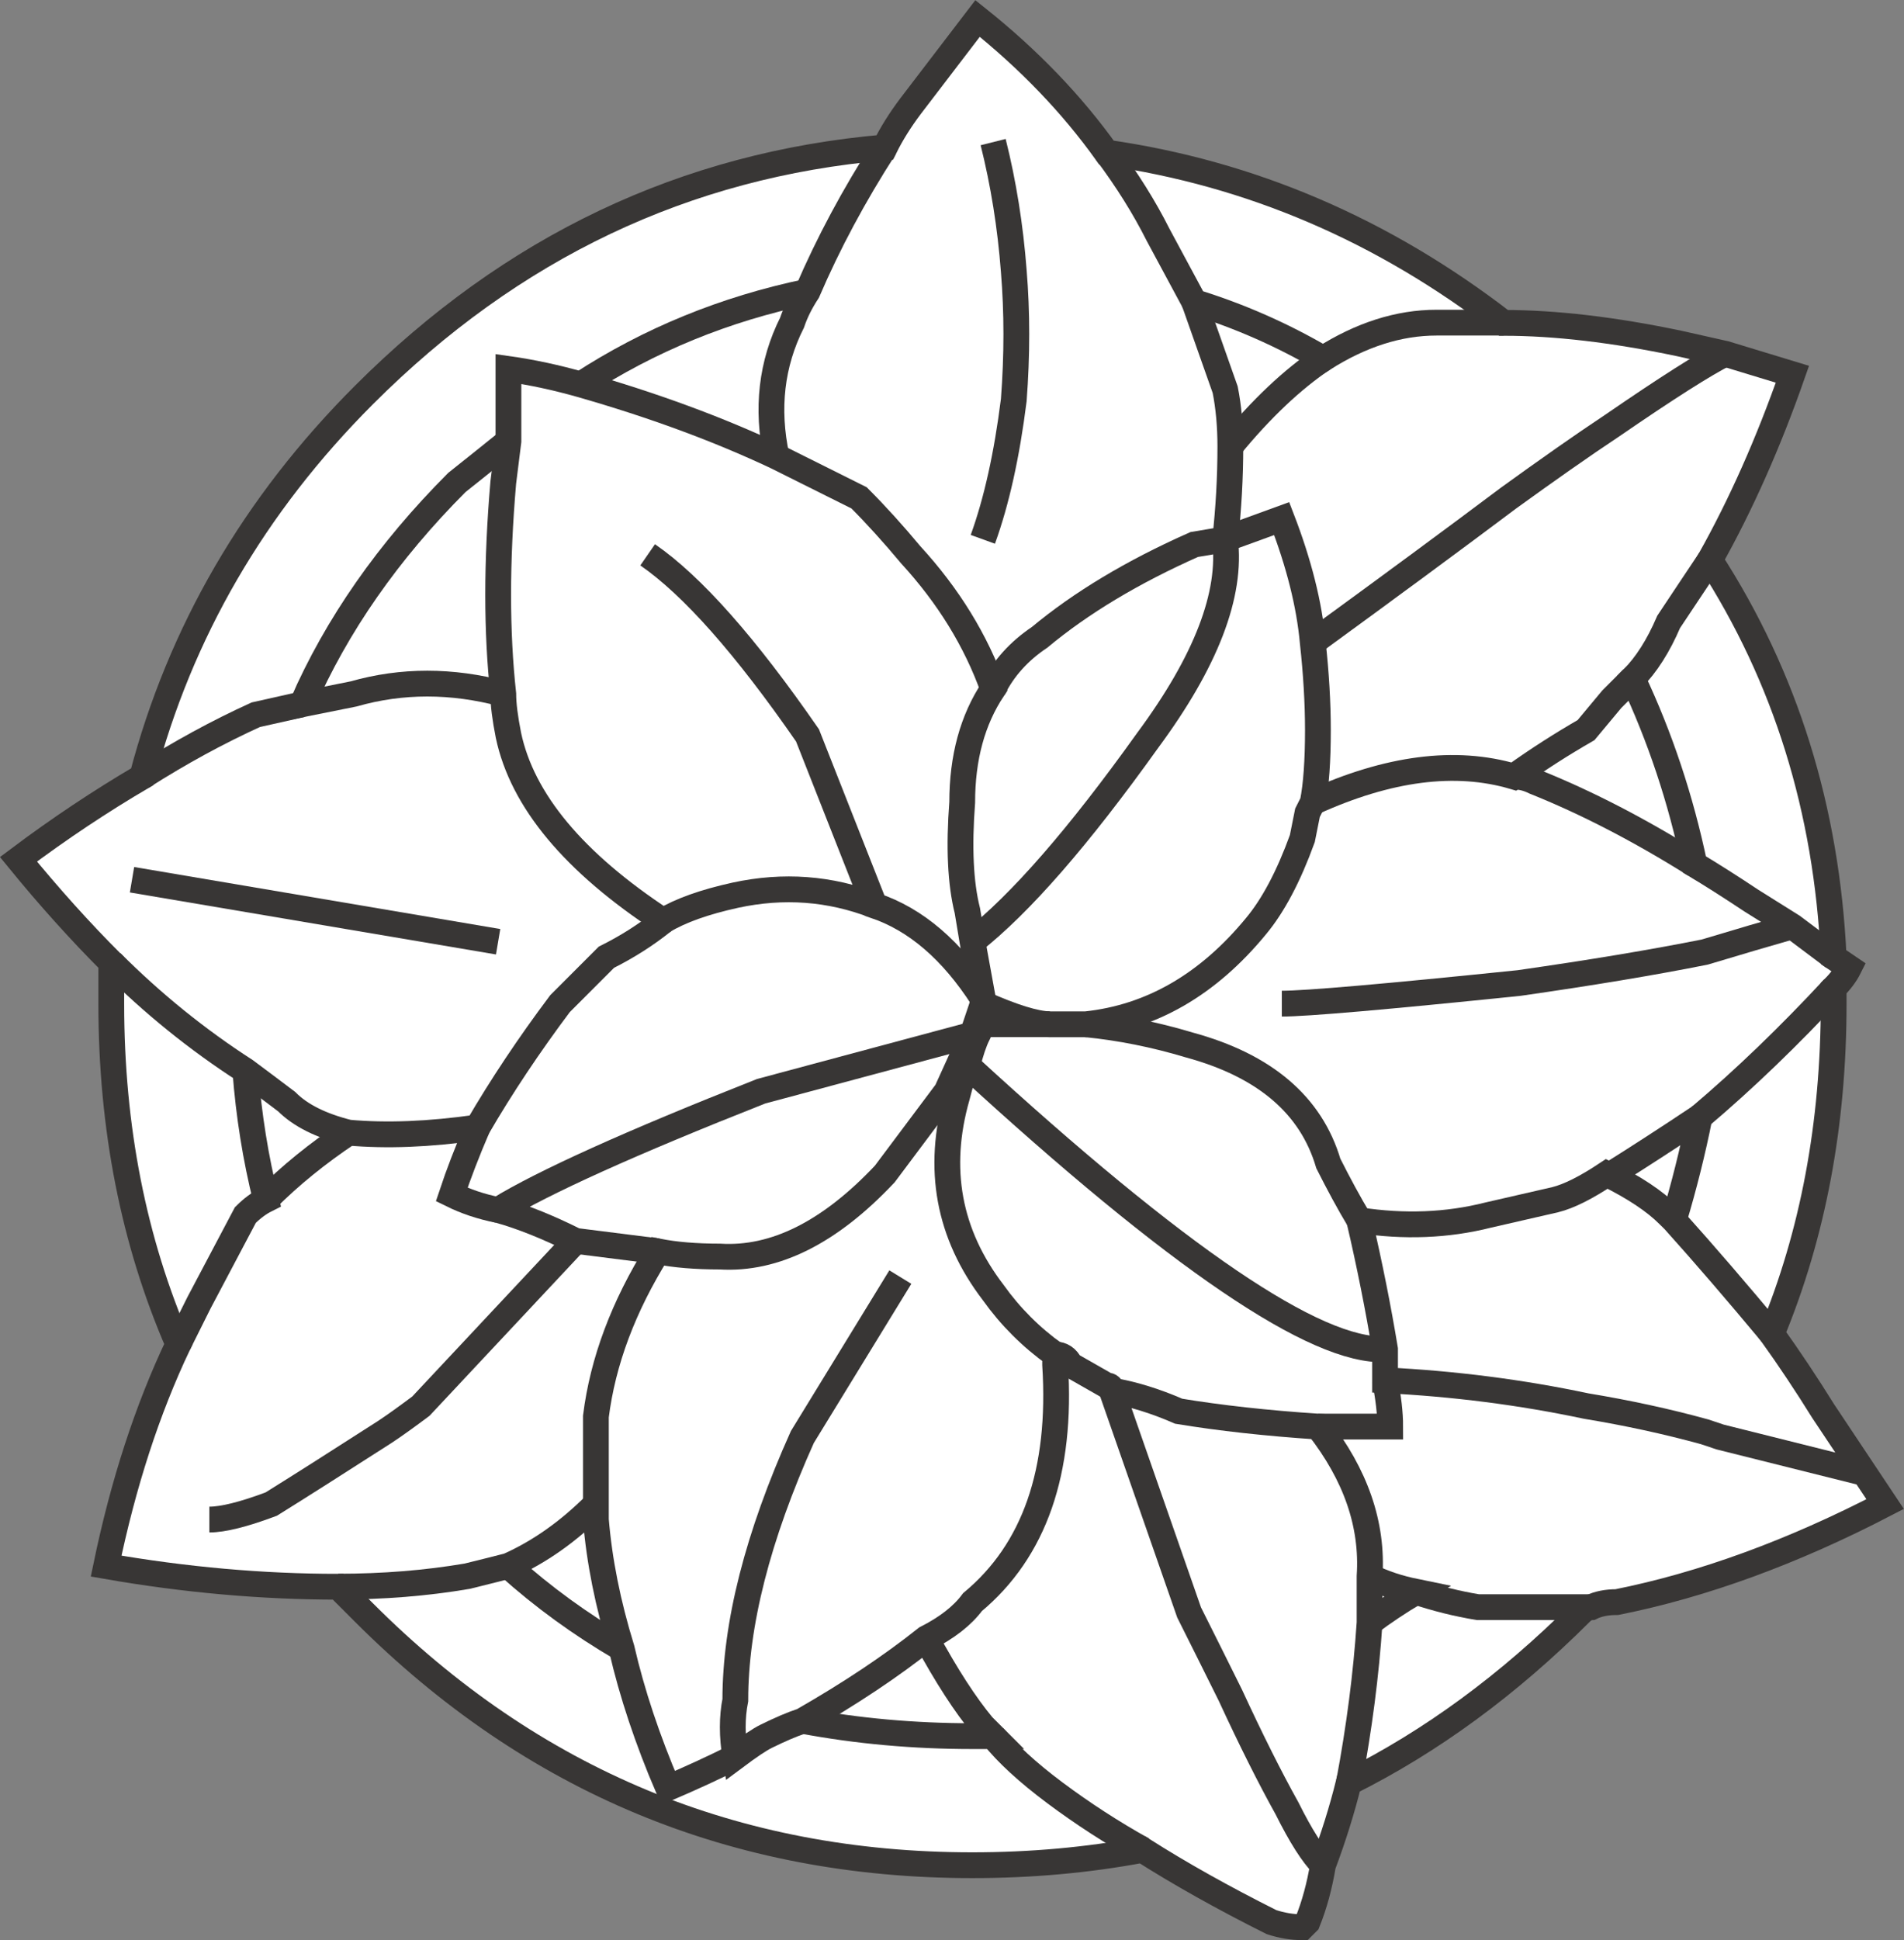 <svg version="1.1" id="Layer_1" xmlns="http://www.w3.org/2000/svg" xmlns:xlink="http://www.w3.org/1999/xlink" x="0px" y="0px"
	 width="18.462px" height="18.802px" viewBox="0 0 18.462 18.802" enable-background="new 0 0 18.462 18.802" xml:space="preserve">
<rect x="0" y="0" width="18.462" height="18.802" fill="#808080" stroke="none"/>
<path fill-rule="evenodd" clip-rule="evenodd" fill="#FFFFFF" d="M17.38,3.627c-0.233,0.666-0.5,1.266-0.8,1.8
	c0.733,1.134,1.133,2.417,1.2,3.85l0.149,0.101c-0.033,0.066-0.083,0.133-0.149,0.199c0,0.033,0,0.084,0,0.15
	c0,1.166-0.2,2.233-0.601,3.2c0.167,0.233,0.334,0.483,0.5,0.75l0.4,0.6l0.2,0.3c-0.9,0.467-1.767,0.783-2.601,0.95
	c-0.1,0-0.183,0.017-0.25,0.05c-0.034,0.002-0.067,0.018-0.1,0.051c-0.7,0.699-1.45,1.25-2.25,1.649
	c-0.066,0.267-0.15,0.534-0.25,0.8c-0.033,0.2-0.083,0.384-0.15,0.551l-0.05,0.05c-0.1,0-0.2-0.017-0.3-0.05
	c-0.467-0.234-0.883-0.467-1.25-0.7c-0.533,0.1-1.083,0.149-1.65,0.149c-2.3,0-4.267-0.816-5.899-2.449
	c-0.066-0.066-0.15-0.15-0.25-0.25c-0.733,0-1.483-0.066-2.25-0.2c0.166-0.8,0.399-1.517,0.7-2.15c-0.434-1-0.65-2.1-0.65-3.3
	c0-0.133,0-0.267,0-0.4c-0.3-0.3-0.6-0.633-0.9-1c0.4-0.3,0.801-0.566,1.2-0.8c0.367-1.399,1.084-2.634,2.15-3.7
	c1.434-1.434,3.116-2.232,5.05-2.399c0.066-0.134,0.15-0.267,0.25-0.4l0.65-0.85c0.5,0.399,0.916,0.833,1.25,1.3
	c1.399,0.2,2.683,0.75,3.85,1.65c0.5,0,1.066,0.066,1.7,0.199l0.45,0.101L17.38,3.627z"/>
<path fill-rule="evenodd" clip-rule="evenodd" fill="#FFFFFF" d="M16.58,5.427c-0.133,0.2-0.267,0.399-0.4,0.6
	c-0.1,0.233-0.217,0.417-0.35,0.55c0.267,0.566,0.467,1.167,0.6,1.801c0.167,0.1,0.351,0.217,0.551,0.35l0.399,0.25l0.4,0.3
	l-0.4-0.3l-0.399-0.25c-0.2-0.133-0.384-0.25-0.551-0.35c-0.133-0.634-0.333-1.234-0.6-1.801c0.133-0.133,0.25-0.316,0.35-0.55
	C16.313,5.826,16.447,5.627,16.58,5.427z"/>
<path fill-rule="evenodd" clip-rule="evenodd" fill="#FFFFFF" d="M6.28,5.377c0.434,0.3,0.95,0.883,1.55,1.75l0.65,1.649
	C8.88,8.91,9.23,9.21,9.53,9.677L9.43,9.127L9.38,8.826C9.313,8.561,9.297,8.21,9.33,7.776c0-0.433,0.1-0.8,0.3-1.1
	c-0.167-0.467-0.433-0.9-0.8-1.3c-0.167-0.2-0.333-0.384-0.5-0.551l-0.8-0.399c-0.566-0.267-1.2-0.5-1.9-0.7
	c-0.233-0.066-0.467-0.117-0.7-0.15v0.7l-0.05,0.4c-0.066,0.767-0.066,1.45,0,2.05c0,0.1,0.017,0.233,0.05,0.4
	c0.134,0.633,0.634,1.232,1.5,1.8c0.167-0.101,0.4-0.184,0.7-0.25c0.467-0.101,0.917-0.067,1.351,0.1
	c-0.434-0.167-0.884-0.2-1.351-0.1c-0.3,0.066-0.533,0.149-0.7,0.25c-0.866-0.567-1.366-1.167-1.5-1.8
	c-0.033-0.167-0.05-0.301-0.05-0.4c-0.066-0.6-0.066-1.283,0-2.05l0.05-0.4v-0.7c0.233,0.033,0.467,0.084,0.7,0.15
	c0.7,0.2,1.334,0.434,1.9,0.7l0.8,0.399c0.167,0.167,0.333,0.351,0.5,0.551c0.367,0.399,0.633,0.833,0.8,1.3
	c-0.2,0.3-0.3,0.667-0.3,1.1C9.297,8.21,9.313,8.561,9.38,8.826l0.05,0.301l0.101,0.55c-0.3-0.467-0.65-0.767-1.05-0.9L7.83,7.127
	C7.23,6.26,6.714,5.677,6.28,5.377z"/>
<path fill-rule="evenodd" clip-rule="evenodd" fill="#FFFFFF" d="M4.93,4.276c-0.166,0.134-0.333,0.267-0.5,0.4
	c-0.666,0.667-1.166,1.384-1.5,2.149l0.5-0.1c0.467-0.133,0.95-0.133,1.45,0c-0.5-0.133-0.983-0.133-1.45,0l-0.5,0.1
	c0.334-0.766,0.834-1.482,1.5-2.149C4.597,4.543,4.764,4.41,4.93,4.276z"/>
<path fill-rule="evenodd" clip-rule="evenodd" fill="#FFFFFF" d="M1.08,9.326c0.4,0.4,0.833,0.75,1.3,1.051
	c0.134,0.1,0.267,0.199,0.4,0.3c0.133,0.134,0.333,0.233,0.6,0.3c0.367,0.033,0.783,0.017,1.25-0.05c0.233-0.4,0.5-0.8,0.8-1.2
	l0.45-0.45c0.2-0.1,0.384-0.216,0.55-0.35c-0.166,0.134-0.35,0.25-0.55,0.35l-0.45,0.45c-0.3,0.4-0.566,0.8-0.8,1.2
	c-0.467,0.066-0.883,0.083-1.25,0.05c-0.267-0.066-0.467-0.166-0.6-0.3c-0.134-0.101-0.267-0.2-0.4-0.3
	C1.913,10.076,1.48,9.727,1.08,9.326z"/>
<path fill-rule="evenodd" clip-rule="evenodd" fill="#FFFFFF" d="M2.93,6.826L2.48,6.927c-0.367,0.167-0.733,0.366-1.101,0.6
	c0.367-0.233,0.733-0.433,1.101-0.6L2.93,6.826z"/>
<path fill-rule="evenodd" clip-rule="evenodd" fill="#FFFFFF" d="M4.83,9.127L1.28,8.526L4.83,9.127z"/>
<path fill-rule="evenodd" clip-rule="evenodd" fill="#FFFFFF" d="M10.73,1.477c0.199,0.267,0.366,0.533,0.5,0.8l0.35,0.65
	c0.434,0.134,0.85,0.316,1.25,0.55c0.367-0.233,0.733-0.35,1.1-0.35c0.2,0,0.417,0,0.65,0c-0.233,0-0.45,0-0.65,0
	c-0.366,0-0.732,0.116-1.1,0.35c-0.4-0.233-0.816-0.416-1.25-0.55l-0.35-0.65C11.097,2.01,10.93,1.743,10.73,1.477z"/>
<path fill-rule="evenodd" clip-rule="evenodd" fill="#FFFFFF" d="M9.63,6.677c0.101-0.2,0.25-0.366,0.45-0.5
	c0.4-0.333,0.9-0.634,1.5-0.9l0.3-0.05c0.033-0.3,0.05-0.6,0.05-0.9c0-0.199-0.017-0.383-0.05-0.55l-0.3-0.85l0.3,0.85
	c0.033,0.167,0.05,0.351,0.05,0.55c0,0.301-0.017,0.601-0.05,0.9l-0.3,0.05c-0.6,0.267-1.1,0.567-1.5,0.9
	C9.88,6.311,9.73,6.477,9.63,6.677z"/>
<path fill-rule="evenodd" clip-rule="evenodd" fill="#FFFFFF" d="M8.58,1.427c-0.3,0.466-0.55,0.933-0.75,1.399
	c-0.066,0.101-0.116,0.2-0.15,0.301C7.48,3.526,7.43,3.96,7.53,4.427c-0.101-0.467-0.05-0.9,0.149-1.3
	c0.034-0.101,0.084-0.2,0.15-0.301C8.03,2.359,8.28,1.893,8.58,1.427z"/>
<path fill-rule="evenodd" clip-rule="evenodd" fill="#FFFFFF" d="M9.53,5.227c0.133-0.367,0.233-0.816,0.3-1.35
	c0.033-0.434,0.033-0.851,0-1.25c-0.033-0.434-0.1-0.851-0.2-1.25c0.101,0.399,0.167,0.816,0.2,1.25c0.033,0.399,0.033,0.816,0,1.25
	C9.764,4.41,9.663,4.859,9.53,5.227z"/>
<path fill-rule="evenodd" clip-rule="evenodd" fill="#FFFFFF" d="M9.53,9.677v0.05c0.292,0.13,0.509,0.197,0.649,0.2h0.2
	c0.033,0,0.083,0,0.15,0c0.633-0.067,1.183-0.384,1.649-0.95c0.167-0.2,0.317-0.483,0.45-0.85l0.05-0.25l0.051-0.101
	c0.033-0.167,0.05-0.399,0.05-0.7c0-0.266-0.017-0.55-0.05-0.85c-0.033-0.367-0.134-0.767-0.301-1.2l-0.55,0.2
	c0.067,0.533-0.183,1.184-0.75,1.95c-0.667,0.933-1.233,1.583-1.7,1.95c0.467-0.367,1.033-1.018,1.7-1.95
	c0.567-0.767,0.817-1.417,0.75-1.95l0.55-0.2c0.167,0.434,0.268,0.833,0.301,1.2c0.033,0.3,0.05,0.584,0.05,0.85
	c0,0.301-0.017,0.533-0.05,0.7L12.68,7.877l-0.05,0.25c-0.133,0.366-0.283,0.649-0.45,0.85c-0.467,0.566-1.017,0.883-1.649,0.95
	c-0.067,0-0.117,0-0.15,0h-0.2c-0.141-0.003-0.357-0.07-0.649-0.2V9.677z"/>
<path fill-rule="evenodd" clip-rule="evenodd" fill="#FFFFFF" d="M8.73,12.377l-0.95,1.55c-0.434,0.966-0.65,1.816-0.65,2.55
	c-0.033,0.166-0.033,0.35,0,0.55c0.134-0.1,0.233-0.167,0.3-0.2c0.134-0.066,0.25-0.116,0.351-0.149
	c0.467-0.267,0.866-0.534,1.2-0.8c0.199-0.101,0.35-0.217,0.449-0.351c0.601-0.5,0.867-1.267,0.801-2.3v-0.1
	C9.997,12.96,9.797,12.76,9.63,12.526c-0.433-0.566-0.55-1.2-0.35-1.899c0.033-0.134,0.066-0.234,0.1-0.301
	c0.033-0.133,0.067-0.232,0.101-0.3c0-0.033,0.017-0.066,0.05-0.1h0.649H9.53c-0.033,0.033-0.05,0.066-0.05,0.1
	c-0.033,0.067-0.067,0.167-0.101,0.3c-0.033,0.066-0.066,0.167-0.1,0.301c-0.2,0.699-0.083,1.333,0.35,1.899
	c0.167,0.233,0.367,0.434,0.601,0.601v0.1c0.066,1.033-0.2,1.8-0.801,2.3c-0.1,0.134-0.25,0.25-0.449,0.351
	c-0.334,0.266-0.733,0.533-1.2,0.8C7.68,16.71,7.563,16.76,7.43,16.826c-0.066,0.033-0.166,0.101-0.3,0.2
	c-0.033-0.2-0.033-0.384,0-0.55c0-0.733,0.217-1.584,0.65-2.55L8.73,12.377z"/>
<path fill-rule="evenodd" clip-rule="evenodd" fill="#FFFFFF" d="M12.73,7.776c0.732-0.333,1.383-0.417,1.949-0.25
	c0.233-0.167,0.467-0.316,0.7-0.45l0.25-0.3c0.067-0.066,0.134-0.134,0.2-0.2c-0.066,0.066-0.133,0.134-0.2,0.2l-0.25,0.3
	c-0.233,0.134-0.467,0.283-0.7,0.45C14.113,7.359,13.463,7.443,12.73,7.776z"/>
<path fill-rule="evenodd" clip-rule="evenodd" fill="#FFFFFF" d="M16.73,3.427c-0.2,0.1-0.567,0.333-1.101,0.7
	c-0.3,0.199-0.633,0.434-1,0.699c-0.533,0.4-1.167,0.867-1.899,1.4c0.732-0.533,1.366-1,1.899-1.4c0.367-0.266,0.7-0.5,1-0.699
	C16.163,3.76,16.53,3.526,16.73,3.427z"/>
<path fill-rule="evenodd" clip-rule="evenodd" fill="#FFFFFF" d="M17.38,8.977c-0.233,0.066-0.517,0.15-0.85,0.25
	c-0.5,0.1-1.101,0.2-1.8,0.3c-1.301,0.134-2.067,0.2-2.301,0.2c0.233,0,1-0.066,2.301-0.2c0.699-0.1,1.3-0.2,1.8-0.3
	C16.863,9.127,17.146,9.043,17.38,8.977z"/>
<path fill-rule="evenodd" clip-rule="evenodd" fill="#FFFFFF" d="M14.68,7.526c0.067,0,0.134,0.017,0.2,0.05
	c0.5,0.2,1.017,0.467,1.55,0.801c-0.533-0.334-1.05-0.601-1.55-0.801C14.813,7.543,14.747,7.526,14.68,7.526z"/>
<path fill-rule="evenodd" clip-rule="evenodd" fill="#FFFFFF" d="M11.93,4.326c0.301-0.366,0.601-0.649,0.9-0.85
	C12.53,3.677,12.23,3.96,11.93,4.326z"/>
<path fill-rule="evenodd" clip-rule="evenodd" fill="#FFFFFF" d="M5.63,3.727c0.667-0.434,1.4-0.733,2.2-0.9
	C7.03,2.993,6.297,3.293,5.63,3.727z"/>
<path fill-rule="evenodd" clip-rule="evenodd" fill="#FFFFFF" d="M17.18,12.927c-0.333-0.4-0.649-0.767-0.949-1.101l-0.051-0.05
	c-0.133-0.134-0.333-0.267-0.6-0.399c-0.2,0.133-0.367,0.217-0.5,0.25l-0.65,0.149c-0.399,0.101-0.816,0.116-1.25,0.05
	c0.101,0.434,0.184,0.851,0.25,1.25c0,0.101,0,0.2,0,0.301c0.667,0.033,1.317,0.116,1.95,0.25c0.4,0.066,0.783,0.149,1.15,0.25
	l0.149,0.05l1.4,0.35l-1.4-0.35l-0.149-0.05c-0.367-0.101-0.75-0.184-1.15-0.25c-0.633-0.134-1.283-0.217-1.95-0.25
	c0-0.101,0-0.2,0-0.301c-0.066-0.399-0.149-0.816-0.25-1.25c0.434,0.066,0.851,0.051,1.25-0.05l0.65-0.149
	c0.133-0.033,0.3-0.117,0.5-0.25c0.267,0.133,0.467,0.266,0.6,0.399l0.051,0.05C16.53,12.16,16.847,12.526,17.18,12.927z"/>
<path fill-rule="evenodd" clip-rule="evenodd" fill="#FFFFFF" d="M16.23,11.826c0.1-0.333,0.183-0.666,0.25-1
	c-0.301,0.2-0.584,0.384-0.851,0.551h-0.05h0.05c0.267-0.167,0.55-0.351,0.851-0.551C16.413,11.16,16.33,11.493,16.23,11.826z"/>
<path fill-rule="evenodd" clip-rule="evenodd" fill="#FFFFFF" d="M10.53,9.927c0.333,0.033,0.667,0.1,1,0.2
	c0.733,0.199,1.183,0.583,1.35,1.149c0.101,0.2,0.2,0.384,0.3,0.55c-0.1-0.166-0.199-0.35-0.3-0.55
	c-0.167-0.566-0.616-0.95-1.35-1.149C11.197,10.026,10.863,9.96,10.53,9.927z"/>
<path fill-rule="evenodd" clip-rule="evenodd" fill="#FFFFFF" d="M13.08,17.276c0.1-0.533,0.167-1.05,0.2-1.55
	c0-0.166,0-0.316,0-0.45c0.033-0.5-0.134-0.983-0.5-1.45c-0.5-0.033-0.95-0.083-1.351-0.149c-0.232-0.101-0.449-0.167-0.649-0.2
	l0.75,2.15c0.133,0.266,0.267,0.533,0.399,0.8c0.2,0.433,0.384,0.8,0.551,1.1c0.133,0.267,0.25,0.45,0.35,0.55
	c-0.1-0.1-0.217-0.283-0.35-0.55c-0.167-0.3-0.351-0.667-0.551-1.1c-0.133-0.267-0.267-0.534-0.399-0.8l-0.75-2.15
	c0.2,0.033,0.417,0.1,0.649,0.2c0.4,0.066,0.851,0.116,1.351,0.149c0.366,0.467,0.533,0.95,0.5,1.45c0,0.134,0,0.284,0,0.45
	C13.247,16.227,13.18,16.743,13.08,17.276z"/>
<path fill-rule="evenodd" clip-rule="evenodd" fill="#FFFFFF" d="M13.28,15.727c0.133-0.1,0.283-0.2,0.45-0.3
	c-0.167-0.034-0.317-0.083-0.45-0.15c0.133,0.067,0.283,0.116,0.45,0.15C13.563,15.526,13.413,15.627,13.28,15.727z"/>
<path fill-rule="evenodd" clip-rule="evenodd" fill="#FFFFFF" d="M12.78,13.826c0.267,0,0.5,0,0.7,0
	c0-0.133-0.018-0.283-0.051-0.449c0.033,0.166,0.051,0.316,0.051,0.449C13.28,13.826,13.047,13.826,12.78,13.826z"/>
<path fill-rule="evenodd" clip-rule="evenodd" fill="#FFFFFF" d="M13.73,15.427c0.199,0.066,0.399,0.116,0.6,0.149h0.45
	c0.166,0,0.383,0,0.649,0c-0.267,0-0.483,0-0.649,0h-0.45C14.13,15.543,13.93,15.493,13.73,15.427z"/>
<path fill-rule="evenodd" clip-rule="evenodd" fill="#FFFFFF" d="M9.53,9.727l-0.101,0.3l-0.25,0.55l-0.6,0.801
	c-0.533,0.566-1.066,0.833-1.6,0.8c-0.233,0-0.434-0.017-0.601-0.05c-0.333,0.533-0.533,1.066-0.6,1.6v0.85v0.15
	c0.033,0.4,0.116,0.816,0.25,1.25c0.1,0.434,0.25,0.883,0.45,1.35c0.233-0.1,0.449-0.199,0.649-0.3c-0.2,0.101-0.416,0.2-0.649,0.3
	c-0.2-0.467-0.351-0.916-0.45-1.35c-0.134-0.434-0.217-0.85-0.25-1.25v-0.15v-0.85c0.066-0.533,0.267-1.066,0.6-1.6
	c0.167,0.033,0.367,0.05,0.601,0.05c0.533,0.033,1.066-0.233,1.6-0.8l0.6-0.801l0.25-0.55L9.53,9.727z"/>
<path fill-rule="evenodd" clip-rule="evenodd" fill="#FFFFFF" d="M10.23,13.127c0.066,0,0.116,0.033,0.149,0.1l0.351,0.2
	c0.033,0,0.05,0.017,0.05,0.05c0-0.033-0.017-0.05-0.05-0.05l-0.351-0.2C10.347,13.16,10.297,13.127,10.23,13.127z"/>
<path fill-rule="evenodd" clip-rule="evenodd" fill="#FFFFFF" d="M9.43,10.026l-2.05,0.55c-1.267,0.5-2.116,0.884-2.55,1.15
	c0.233,0.066,0.483,0.166,0.75,0.3c0.267,0.034,0.533,0.067,0.8,0.101c-0.267-0.033-0.533-0.066-0.8-0.101
	c-0.267-0.134-0.517-0.233-0.75-0.3c0.434-0.267,1.283-0.65,2.55-1.15L9.43,10.026z"/>
<path fill-rule="evenodd" clip-rule="evenodd" fill="#FFFFFF" d="M7.78,16.677c0.533,0.1,1.083,0.149,1.649,0.149
	c0.067,0,0.134,0,0.2,0c-0.033-0.033-0.066-0.066-0.1-0.1c-0.167-0.2-0.351-0.483-0.55-0.85c0.199,0.366,0.383,0.649,0.55,0.85
	c0.033,0.033,0.066,0.066,0.1,0.1c-0.066,0-0.133,0-0.2,0C8.863,16.826,8.313,16.776,7.78,16.677z"/>
<path fill-rule="evenodd" clip-rule="evenodd" fill="#FFFFFF" d="M9.63,16.826c0.134,0.167,0.333,0.351,0.601,0.551
	c0.267,0.199,0.55,0.383,0.85,0.55c-0.3-0.167-0.583-0.351-0.85-0.55C9.963,17.177,9.764,16.993,9.63,16.826z"/>
<path fill-rule="evenodd" clip-rule="evenodd" fill="#FFFFFF" d="M13.43,13.076c-0.666,0.033-2.017-0.883-4.05-2.75
	C11.413,12.193,12.764,13.109,13.43,13.076z"/>
<path fill-rule="evenodd" clip-rule="evenodd" fill="#FFFFFF" d="M4.83,11.727c-0.167-0.033-0.316-0.084-0.45-0.15
	c0.066-0.199,0.15-0.416,0.25-0.649c-0.1,0.233-0.184,0.45-0.25,0.649C4.514,11.643,4.663,11.693,4.83,11.727z"/>
<path fill-rule="evenodd" clip-rule="evenodd" fill="#FFFFFF" d="M1.73,13.026c0.066-0.134,0.133-0.267,0.199-0.399l0.45-0.851
	c0.066-0.066,0.134-0.116,0.2-0.149c-0.1-0.4-0.167-0.816-0.2-1.25c0.033,0.434,0.101,0.85,0.2,1.25
	c-0.066,0.033-0.134,0.083-0.2,0.149l-0.45,0.851C1.863,12.76,1.797,12.893,1.73,13.026z"/>
<path fill-rule="evenodd" clip-rule="evenodd" fill="#FFFFFF" d="M2.58,11.627c0.233-0.234,0.5-0.45,0.8-0.65
	C3.08,11.177,2.813,11.393,2.58,11.627z"/>
<path fill-rule="evenodd" clip-rule="evenodd" fill="#FFFFFF" d="M2.03,14.727c0.133,0,0.333-0.05,0.6-0.15
	c0.267-0.166,0.634-0.399,1.101-0.699c0.1-0.066,0.216-0.15,0.35-0.25l1.5-1.601l-1.5,1.601c-0.134,0.1-0.25,0.184-0.35,0.25
	c-0.467,0.3-0.834,0.533-1.101,0.699C2.363,14.677,2.163,14.727,2.03,14.727z"/>
<path fill-rule="evenodd" clip-rule="evenodd" fill="#FFFFFF" d="M3.28,15.377c0.434,0,0.85-0.033,1.25-0.101
	c0.133-0.033,0.267-0.066,0.399-0.1c0.301-0.134,0.584-0.333,0.851-0.601c-0.267,0.268-0.55,0.467-0.851,0.601
	c-0.133,0.033-0.267,0.066-0.399,0.1C4.13,15.344,3.714,15.377,3.28,15.377z"/>
<path fill-rule="evenodd" clip-rule="evenodd" fill="#FFFFFF" d="M4.93,15.177c0.334,0.3,0.7,0.566,1.101,0.8
	C5.63,15.743,5.264,15.477,4.93,15.177z"/>
<path fill-rule="evenodd" clip-rule="evenodd" fill="#FFFFFF" d="M16.48,10.826c0.433-0.366,0.866-0.783,1.3-1.25
	C17.347,10.043,16.913,10.46,16.48,10.826z"/>
<path fill-rule="evenodd" clip-rule="evenodd" fill="none" stroke="#383635" stroke-width="0.25" d="M17.38,3.627
	c-0.233,0.666-0.5,1.266-0.8,1.8c0.733,1.134,1.133,2.417,1.2,3.85l0.149,0.101c-0.033,0.066-0.083,0.133-0.149,0.199
	c0,0.033,0,0.084,0,0.15c0,1.166-0.2,2.233-0.601,3.2c0.167,0.233,0.334,0.483,0.5,0.75l0.4,0.6l0.2,0.3
	c-0.9,0.467-1.767,0.783-2.601,0.95c-0.1,0-0.183,0.017-0.25,0.05c-0.034,0.002-0.067,0.018-0.1,0.051
	c-0.7,0.699-1.45,1.25-2.25,1.649c-0.066,0.267-0.15,0.534-0.25,0.8c-0.033,0.2-0.083,0.384-0.15,0.551l-0.05,0.05
	c-0.1,0-0.2-0.017-0.3-0.05c-0.467-0.234-0.883-0.467-1.25-0.7c-0.533,0.1-1.083,0.149-1.65,0.149c-2.3,0-4.267-0.816-5.899-2.449
	c-0.066-0.066-0.15-0.15-0.25-0.25c-0.733,0-1.483-0.066-2.25-0.2c0.166-0.8,0.399-1.517,0.7-2.15c-0.434-1-0.65-2.1-0.65-3.3
	c0-0.133,0-0.267,0-0.4c-0.3-0.3-0.6-0.633-0.9-1c0.4-0.3,0.801-0.566,1.2-0.8c0.367-1.399,1.084-2.634,2.15-3.7
	c1.434-1.434,3.116-2.232,5.05-2.399c0.066-0.134,0.15-0.267,0.25-0.4l0.65-0.85c0.5,0.399,0.916,0.833,1.25,1.3
	c1.399,0.2,2.683,0.75,3.85,1.65c0.5,0,1.066,0.066,1.7,0.199l0.45,0.101L17.38,3.627z"/>
<path fill-rule="evenodd" clip-rule="evenodd" fill="none" stroke="#383635" stroke-width="0.25" d="M16.58,5.427
	c-0.133,0.2-0.267,0.399-0.4,0.6c-0.1,0.233-0.217,0.417-0.35,0.55c0.267,0.566,0.467,1.167,0.6,1.801
	c0.167,0.1,0.351,0.217,0.551,0.35l0.399,0.25l0.4,0.3"/>
<path fill-rule="evenodd" clip-rule="evenodd" fill="none" stroke="#383635" stroke-width="0.25" d="M6.28,5.377
	c0.434,0.3,0.95,0.883,1.55,1.75l0.65,1.649C8.88,8.91,9.23,9.21,9.53,9.677L9.43,9.127L9.38,8.826
	C9.313,8.561,9.297,8.21,9.33,7.776c0-0.433,0.1-0.8,0.3-1.1c-0.167-0.467-0.433-0.9-0.8-1.3c-0.167-0.2-0.333-0.384-0.5-0.551
	l-0.8-0.399c-0.566-0.267-1.2-0.5-1.9-0.7c-0.233-0.066-0.467-0.117-0.7-0.15v0.7l-0.05,0.4c-0.066,0.767-0.066,1.45,0,2.05
	c0,0.1,0.017,0.233,0.05,0.4c0.134,0.633,0.634,1.232,1.5,1.8c0.167-0.101,0.4-0.184,0.7-0.25c0.467-0.101,0.917-0.067,1.351,0.1"/>
<path fill-rule="evenodd" clip-rule="evenodd" fill="none" stroke="#383635" stroke-width="0.25" d="M4.93,4.276
	c-0.166,0.134-0.333,0.267-0.5,0.4c-0.666,0.667-1.166,1.384-1.5,2.149l0.5-0.1c0.467-0.133,0.95-0.133,1.45,0"/>
<path fill-rule="evenodd" clip-rule="evenodd" fill="none" stroke="#383635" stroke-width="0.25" d="M1.08,9.326
	c0.4,0.4,0.833,0.75,1.3,1.051c0.134,0.1,0.267,0.199,0.4,0.3c0.133,0.134,0.333,0.233,0.6,0.3c0.367,0.033,0.783,0.017,1.25-0.05
	c0.233-0.4,0.5-0.8,0.8-1.2l0.45-0.45c0.2-0.1,0.384-0.216,0.55-0.35"/>
<path fill-rule="evenodd" clip-rule="evenodd" fill="none" stroke="#383635" stroke-width="0.25" d="M2.93,6.826L2.48,6.927
	c-0.367,0.167-0.733,0.366-1.101,0.6"/>
<line fill-rule="evenodd" clip-rule="evenodd" fill="none" stroke="#383635" stroke-width="0.25" x1="4.83" y1="9.127" x2="1.28" y2="8.526"/>
<path fill-rule="evenodd" clip-rule="evenodd" fill="none" stroke="#383635" stroke-width="0.25" d="M10.73,1.477
	c0.199,0.267,0.366,0.533,0.5,0.8l0.35,0.65c0.434,0.134,0.85,0.316,1.25,0.55c0.367-0.233,0.733-0.35,1.1-0.35
	c0.2,0,0.417,0,0.65,0"/>
<path fill-rule="evenodd" clip-rule="evenodd" fill="none" stroke="#383635" stroke-width="0.25" d="M9.63,6.677
	c0.101-0.2,0.25-0.366,0.45-0.5c0.4-0.333,0.9-0.634,1.5-0.9l0.3-0.05c0.033-0.3,0.05-0.6,0.05-0.9c0-0.199-0.017-0.383-0.05-0.55
	l-0.3-0.85"/>
<path fill-rule="evenodd" clip-rule="evenodd" fill="none" stroke="#383635" stroke-width="0.25" d="M8.58,1.427
	c-0.3,0.466-0.55,0.933-0.75,1.399c-0.066,0.101-0.116,0.2-0.15,0.301C7.48,3.526,7.43,3.96,7.53,4.427"/>
<path fill-rule="evenodd" clip-rule="evenodd" fill="none" stroke="#383635" stroke-width="0.25" d="M9.53,5.227
	c0.133-0.367,0.233-0.816,0.3-1.35c0.033-0.434,0.033-0.851,0-1.25c-0.033-0.434-0.1-0.851-0.2-1.25"/>
<path fill-rule="evenodd" clip-rule="evenodd" fill="none" stroke="#383635" stroke-width="0.25" d="M9.53,9.677v0.05
	c0.292,0.13,0.509,0.197,0.649,0.2h0.2c0.033,0,0.083,0,0.15,0c0.633-0.067,1.183-0.384,1.649-0.95c0.167-0.2,0.317-0.483,0.45-0.85
	l0.05-0.25l0.051-0.101c0.033-0.167,0.05-0.399,0.05-0.7c0-0.266-0.017-0.55-0.05-0.85c-0.033-0.367-0.134-0.767-0.301-1.2
	l-0.55,0.2c0.067,0.533-0.183,1.184-0.75,1.95c-0.667,0.933-1.233,1.583-1.7,1.95"/>
<path fill-rule="evenodd" clip-rule="evenodd" fill="none" stroke="#383635" stroke-width="0.25" d="M8.73,12.377l-0.95,1.55
	c-0.434,0.966-0.65,1.816-0.65,2.55c-0.033,0.166-0.033,0.35,0,0.55c0.134-0.1,0.233-0.167,0.3-0.2
	c0.134-0.066,0.25-0.116,0.351-0.149c0.467-0.267,0.866-0.534,1.2-0.8c0.199-0.101,0.35-0.217,0.449-0.351
	c0.601-0.5,0.867-1.267,0.801-2.3v-0.1C9.997,12.96,9.797,12.76,9.63,12.526c-0.433-0.566-0.55-1.2-0.35-1.899
	c0.033-0.134,0.066-0.234,0.1-0.301c0.033-0.133,0.067-0.232,0.101-0.3c0-0.033,0.017-0.066,0.05-0.1h0.649"/>
<path fill-rule="evenodd" clip-rule="evenodd" fill="none" stroke="#383635" stroke-width="0.25" d="M12.73,7.776
	c0.732-0.333,1.383-0.417,1.949-0.25c0.233-0.167,0.467-0.316,0.7-0.45l0.25-0.3c0.067-0.066,0.134-0.134,0.2-0.2"/>
<path fill-rule="evenodd" clip-rule="evenodd" fill="none" stroke="#383635" stroke-width="0.25" d="M16.73,3.427
	c-0.2,0.1-0.567,0.333-1.101,0.7c-0.3,0.199-0.633,0.434-1,0.699c-0.533,0.4-1.167,0.867-1.899,1.4"/>
<path fill-rule="evenodd" clip-rule="evenodd" fill="none" stroke="#383635" stroke-width="0.25" d="M17.38,8.977
	c-0.233,0.066-0.517,0.15-0.85,0.25c-0.5,0.1-1.101,0.2-1.8,0.3c-1.301,0.134-2.067,0.2-2.301,0.2"/>
<path fill-rule="evenodd" clip-rule="evenodd" fill="none" stroke="#383635" stroke-width="0.25" d="M14.68,7.526
	c0.067,0,0.134,0.017,0.2,0.05c0.5,0.2,1.017,0.467,1.55,0.801"/>
<path fill-rule="evenodd" clip-rule="evenodd" fill="none" stroke="#383635" stroke-width="0.25" d="M11.93,4.326
	c0.301-0.366,0.601-0.649,0.9-0.85"/>
<path fill-rule="evenodd" clip-rule="evenodd" fill="none" stroke="#383635" stroke-width="0.25" d="M5.63,3.727
	c0.667-0.434,1.4-0.733,2.2-0.9"/>
<path fill-rule="evenodd" clip-rule="evenodd" fill="none" stroke="#383635" stroke-width="0.25" d="M17.18,12.927
	c-0.333-0.4-0.649-0.767-0.949-1.101l-0.051-0.05c-0.133-0.134-0.333-0.267-0.6-0.399c-0.2,0.133-0.367,0.217-0.5,0.25l-0.65,0.149
	c-0.399,0.101-0.816,0.116-1.25,0.05c0.101,0.434,0.184,0.851,0.25,1.25c0,0.101,0,0.2,0,0.301c0.667,0.033,1.317,0.116,1.95,0.25
	c0.4,0.066,0.783,0.149,1.15,0.25l0.149,0.05l1.4,0.35"/>
<path fill-rule="evenodd" clip-rule="evenodd" fill="none" stroke="#383635" stroke-width="0.25" d="M16.23,11.826
	c0.1-0.333,0.183-0.666,0.25-1c-0.301,0.2-0.584,0.384-0.851,0.551h-0.05"/>
<path fill-rule="evenodd" clip-rule="evenodd" fill="none" stroke="#383635" stroke-width="0.25" d="M10.53,9.927
	c0.333,0.033,0.667,0.1,1,0.2c0.733,0.199,1.183,0.583,1.35,1.149c0.101,0.2,0.2,0.384,0.3,0.55"/>
<path fill-rule="evenodd" clip-rule="evenodd" fill="none" stroke="#383635" stroke-width="0.25" d="M13.08,17.276
	c0.1-0.533,0.167-1.05,0.2-1.55c0-0.166,0-0.316,0-0.45c0.033-0.5-0.134-0.983-0.5-1.45c-0.5-0.033-0.95-0.083-1.351-0.149
	c-0.232-0.101-0.449-0.167-0.649-0.2l0.75,2.15c0.133,0.266,0.267,0.533,0.399,0.8c0.2,0.433,0.384,0.8,0.551,1.1
	c0.133,0.267,0.25,0.45,0.35,0.55"/>
<path fill-rule="evenodd" clip-rule="evenodd" fill="none" stroke="#383635" stroke-width="0.25" d="M13.28,15.727
	c0.133-0.1,0.283-0.2,0.45-0.3c-0.167-0.034-0.317-0.083-0.45-0.15"/>
<path fill-rule="evenodd" clip-rule="evenodd" fill="none" stroke="#383635" stroke-width="0.25" d="M12.78,13.826
	c0.267,0,0.5,0,0.7,0c0-0.133-0.018-0.283-0.051-0.449"/>
<path fill-rule="evenodd" clip-rule="evenodd" fill="none" stroke="#383635" stroke-width="0.25" d="M13.73,15.427
	c0.199,0.066,0.399,0.116,0.6,0.149h0.45c0.166,0,0.383,0,0.649,0"/>
<path fill-rule="evenodd" clip-rule="evenodd" fill="none" stroke="#383635" stroke-width="0.25" d="M9.53,9.727l-0.101,0.3
	l-0.25,0.55l-0.6,0.801c-0.533,0.566-1.066,0.833-1.6,0.8c-0.233,0-0.434-0.017-0.601-0.05c-0.333,0.533-0.533,1.066-0.6,1.6v0.85
	v0.15c0.033,0.4,0.116,0.816,0.25,1.25c0.1,0.434,0.25,0.883,0.45,1.35c0.233-0.1,0.449-0.199,0.649-0.3"/>
<path fill-rule="evenodd" clip-rule="evenodd" fill="none" stroke="#383635" stroke-width="0.25" d="M10.23,13.127
	c0.066,0,0.116,0.033,0.149,0.1l0.351,0.2c0.033,0,0.05,0.017,0.05,0.05"/>
<path fill-rule="evenodd" clip-rule="evenodd" fill="none" stroke="#383635" stroke-width="0.25" d="M9.43,10.026l-2.05,0.55
	c-1.267,0.5-2.116,0.884-2.55,1.15c0.233,0.066,0.483,0.166,0.75,0.3c0.267,0.034,0.533,0.067,0.8,0.101"/>
<path fill-rule="evenodd" clip-rule="evenodd" fill="none" stroke="#383635" stroke-width="0.25" d="M7.78,16.677
	c0.533,0.1,1.083,0.149,1.649,0.149c0.067,0,0.134,0,0.2,0c-0.033-0.033-0.066-0.066-0.1-0.1c-0.167-0.2-0.351-0.483-0.55-0.85"/>
<path fill-rule="evenodd" clip-rule="evenodd" fill="none" stroke="#383635" stroke-width="0.25" d="M9.63,16.826
	c0.134,0.167,0.333,0.351,0.601,0.551c0.267,0.199,0.55,0.383,0.85,0.55"/>
<path fill-rule="evenodd" clip-rule="evenodd" fill="none" stroke="#383635" stroke-width="0.25" d="M13.43,13.076
	c-0.666,0.033-2.017-0.883-4.05-2.75"/>
<path fill-rule="evenodd" clip-rule="evenodd" fill="none" stroke="#383635" stroke-width="0.25" d="M4.83,11.727
	c-0.167-0.033-0.316-0.084-0.45-0.15c0.066-0.199,0.15-0.416,0.25-0.649"/>
<path fill-rule="evenodd" clip-rule="evenodd" fill="none" stroke="#383635" stroke-width="0.25" d="M1.73,13.026
	c0.066-0.134,0.133-0.267,0.199-0.399l0.45-0.851c0.066-0.066,0.134-0.116,0.2-0.149c-0.1-0.4-0.167-0.816-0.2-1.25"/>
<path fill-rule="evenodd" clip-rule="evenodd" fill="none" stroke="#383635" stroke-width="0.25" d="M2.58,11.627
	c0.233-0.234,0.5-0.45,0.8-0.65"/>
<path fill-rule="evenodd" clip-rule="evenodd" fill="none" stroke="#383635" stroke-width="0.25" d="M2.03,14.727
	c0.133,0,0.333-0.05,0.6-0.15c0.267-0.166,0.634-0.399,1.101-0.699c0.1-0.066,0.216-0.15,0.35-0.25l1.5-1.601"/>
<path fill-rule="evenodd" clip-rule="evenodd" fill="none" stroke="#383635" stroke-width="0.25" d="M3.28,15.377
	c0.434,0,0.85-0.033,1.25-0.101c0.133-0.033,0.267-0.066,0.399-0.1c0.301-0.134,0.584-0.333,0.851-0.601"/>
<path fill-rule="evenodd" clip-rule="evenodd" fill="none" stroke="#383635" stroke-width="0.25" d="M4.93,15.177
	c0.334,0.3,0.7,0.566,1.101,0.8"/>
<path fill-rule="evenodd" clip-rule="evenodd" fill="none" stroke="#383635" stroke-width="0.25" d="M16.48,10.826
	c0.433-0.366,0.866-0.783,1.3-1.25"/>
</svg>
